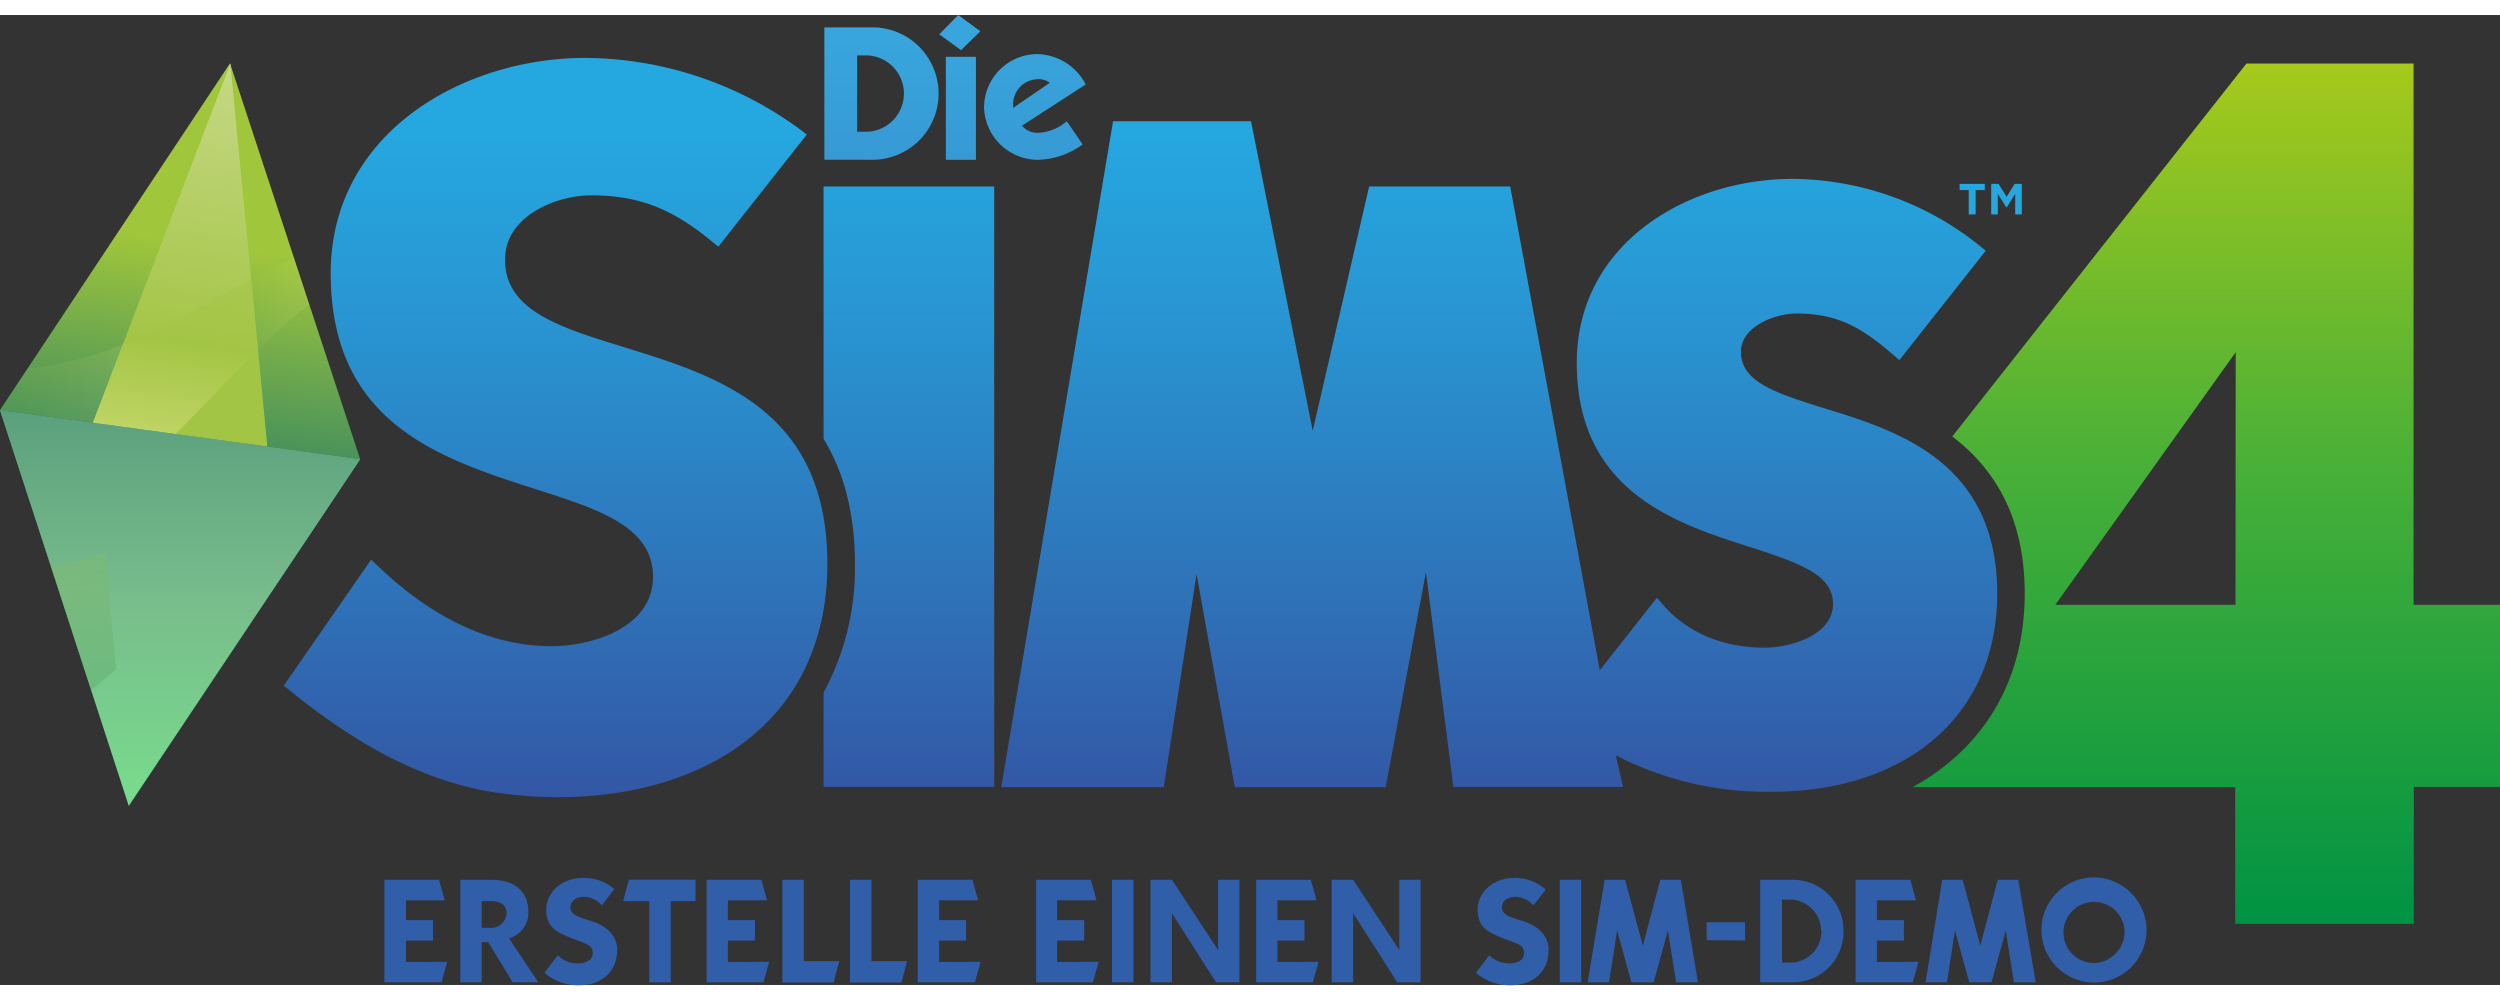 <svg xmlns="http://www.w3.org/2000/svg" xmlns:xlink="http://www.w3.org/1999/xlink" viewBox="0 0 350 135.79" width="350px" height="140px"><rect x="0" y="0" width="350" height="135.79" fill="#333333" stroke="none"/><defs><style>.cls-1{isolation:isolate;}.cls-2{fill:url(#linear-gradient);}.cls-3{fill:#25a8e0;}.cls-4{fill:url(#linear-gradient-2);}.cls-5{fill:url(#linear-gradient-3);}.cls-6{fill:url(#linear-gradient-4);}.cls-7{fill:url(#linear-gradient-5);}.cls-8{fill:url(#linear-gradient-6);}.cls-11,.cls-9{opacity:0.5;}.cls-9{fill:url(#linear-gradient-7);}.cls-10,.cls-16,.cls-18{opacity:0.2;}.cls-10{fill:url(#linear-gradient-8);}.cls-11{fill:url(#linear-gradient-9);}.cls-12{opacity:0.1;}.cls-13{fill:url(#linear-gradient-10);}.cls-14{fill:url(#linear-gradient-11);}.cls-15{opacity:0.27;mix-blend-mode:multiply;fill:url(#radial-gradient);}.cls-16{fill:#c8d23a;}.cls-17{mix-blend-mode:soft-light;fill:url(#linear-gradient-12);}.cls-18{fill:url(#linear-gradient-13);}.cls-19{fill:#305ea9;}.cls-20{fill:url(#linear-gradient-14);}</style><linearGradient id="linear-gradient" x1="308.88" y1="6.47" x2="308.88" y2="127.24" gradientUnits="userSpaceOnUse"><stop offset="0" stop-color="#a7c91b"/><stop offset="0.47" stop-color="#48b038"/><stop offset="1" stop-color="#009343"/></linearGradient><linearGradient id="linear-gradient-2" x1="159.66" y1="110.21" x2="159.66" y2="14.92" gradientUnits="userSpaceOnUse"><stop offset="0" stop-color="#3356a4"/><stop offset="0.27" stop-color="#2f6fb6"/><stop offset="0.75" stop-color="#2898d4"/><stop offset="1" stop-color="#25a8e0"/></linearGradient><linearGradient id="linear-gradient-3" x1="96.24" y1="315.71" x2="96.24" y2="270.68" gradientTransform="matrix(0.99, 0.14, -0.14, 0.99, -34.52, -215.57)" gradientUnits="userSpaceOnUse"><stop offset="0.67" stop-color="#196950"/><stop offset="1" stop-color="#3da564"/></linearGradient><linearGradient id="linear-gradient-4" x1="96.24" y1="263.75" x2="96.24" y2="211.3" gradientTransform="matrix(0.99, 0.14, -0.14, 0.99, -34.52, -215.57)" gradientUnits="userSpaceOnUse"><stop offset="0" stop-color="#288264"/><stop offset="0.52" stop-color="#96c33c"/></linearGradient><linearGradient id="linear-gradient-5" x1="96.24" y1="263.75" x2="96.24" y2="211.3" gradientTransform="matrix(0.99, 0.14, -0.14, 0.99, -34.52, -215.57)" gradientUnits="userSpaceOnUse"><stop offset="0.24" stop-color="#9ac249"/><stop offset="1" stop-color="#c5d998"/></linearGradient><linearGradient id="linear-gradient-6" x1="95.37" y1="259.38" x2="100.72" y2="286.13" gradientTransform="matrix(0.99, 0.14, -0.14, 0.99, -34.52, -215.57)" gradientUnits="userSpaceOnUse"><stop offset="0" stop-color="#aac264"/><stop offset="1" stop-color="#387f50"/></linearGradient><linearGradient id="linear-gradient-7" x1="88.98" y1="275.63" x2="105.6" y2="290.68" gradientTransform="matrix(0.99, 0.14, -0.14, 0.99, -34.52, -215.57)" gradientUnits="userSpaceOnUse"><stop offset="0" stop-color="#9ac249"/><stop offset="1" stop-color="#388146"/></linearGradient><linearGradient id="linear-gradient-8" x1="107.41" y1="264.33" x2="120.05" y2="301.59" gradientTransform="matrix(0.99, 0.14, -0.14, 0.99, -34.52, -215.57)" gradientUnits="userSpaceOnUse"><stop offset="0" stop-color="#9ac249"/><stop offset="0.53" stop-color="#388146"/></linearGradient><linearGradient id="linear-gradient-9" x1="94.68" y1="245.39" x2="94.68" y2="267.28" gradientTransform="matrix(0.99, 0.14, -0.14, 0.99, -34.52, -215.57)" gradientUnits="userSpaceOnUse"><stop offset="0.24" stop-color="#9ac249"/><stop offset="1" stop-color="#f4f2ad"/></linearGradient><linearGradient id="linear-gradient-10" x1="70.8" y1="258.02" x2="86.59" y2="258.02" xlink:href="#linear-gradient-9"/><linearGradient id="linear-gradient-11" x1="103.17" y1="243.77" x2="111.69" y2="243.77" xlink:href="#linear-gradient-9"/><radialGradient id="radial-gradient" cx="96.24" cy="264.14" r="36.6" gradientTransform="matrix(0.99, 0.14, -0.14, 0.99, -34.52, -215.57)" gradientUnits="userSpaceOnUse"><stop offset="0" stop-color="#3daa5a" stop-opacity="0.8"/><stop offset="1" stop-color="#216f41"/></radialGradient><linearGradient id="linear-gradient-12" x1="25.21" y1="110.71" x2="25.21" y2="55.31" gradientUnits="userSpaceOnUse"><stop offset="0" stop-color="#78dc8c"/><stop offset="0.53" stop-color="#78bc8c"/><stop offset="1" stop-color="#5aa07d"/></linearGradient><linearGradient id="linear-gradient-13" x1="84.58" y1="282.26" x2="88.32" y2="300.93" xlink:href="#linear-gradient-7"/><linearGradient id="linear-gradient-14" x1="133.71" y1="105.9" x2="133.71" y2="0.07" gradientUnits="userSpaceOnUse"><stop offset="0" stop-color="#324c99"/><stop offset="0.33" stop-color="#346eb3"/><stop offset="0.77" stop-color="#3797d2"/><stop offset="1" stop-color="#38a7de"/></linearGradient></defs><title>the-sims-4-create-a-sim-demo-de</title><g class="cls-1"><g id="Layer_2" data-name="Layer 2"><g id="Layer_1-2" data-name="Layer 1"><g id="de"><path class="cls-2" d="M337.9,82.57V6.79H314.5L273.32,59c5.69,4.34,10.14,11,10.14,22,0,9.41-3.44,17.4-9.95,23.09a30.87,30.87,0,0,1-5.75,4h45.17v19.15h25V108.06H350V82.57Zm-24.93,0H287.74L313,47.2Z"/><polygon class="cls-3" points="275.62 27.92 276.59 27.91 276.59 24.5 277.87 24.5 277.87 23.64 274.34 23.64 274.35 24.5 275.62 24.5 275.62 27.92"/><polygon class="cls-3" points="279.69 25.02 280.87 26.9 280.95 26.91 282.13 25.03 282.13 27.92 283.05 27.91 283.05 23.64 282.05 23.64 280.93 25.45 279.8 23.64 278.77 23.64 278.77 27.91 279.69 27.92 279.69 25.02"/><path class="cls-4" d="M139.19,24v84.06H115.3V94.86a36.59,36.59,0,0,0,4.39-18c0-7.42-1.69-13.1-4.39-17.53V24ZM255.5,55.08c-7.3-2.24-11.77-3.83-11.77-7.95,0-3.43,4.6-5.34,7.78-5.34,5.85,0,9.17,2,13.61,5.84l.79.68L278,33l-.74-.61a42.18,42.18,0,0,0-26.32-9.45c-14.64,0-30.19,9-30.19,25.75,0,18,13.9,22.48,24.06,25.73,7.32,2.34,11.81,4,11.81,8,0,4.64-6.42,6.15-9.53,6.15-5.93,0-10.9-2.11-14.34-6.09l-.78-.9-8,10.15L211.43,24H191.68l-7.9,34.21-8.64-43.34H155.83l-15.65,93.22h22.75l4.59-29.83,5.35,29.83H194L199.63,78l3.84,30.07h23.75l-1-4.41.19.09a46.32,46.32,0,0,0,21.49,5c19.27,0,31.71-10.89,31.71-27.74C279.6,62.53,265.67,58.23,255.5,55.08ZM87.1,46.42c-8.8-2.72-16.4-5.07-16.4-12.18,0-6.12,7.19-9,12.06-9,7.52,0,12.08,2.5,17,6.53l.81.66,12.38-15.7-.84-.64A51.27,51.27,0,0,0,82,6C64.71,6,46.3,16.58,46.3,36.15c0,21,15.25,25.91,28.7,30.23,8.81,2.81,16.42,5.25,16.42,12.25,0,7.28-8.74,9.73-14.25,9.73-13,0-22.31-9.36-25.21-12.12L39.73,93.88c10.75,8.87,19.68,13.12,28.32,14.75a59.41,59.41,0,0,0,10.15.87c10.54,0,20-2.89,26.56-8.13,7.24-5.74,11.07-14.21,11.07-24.51C115.83,55.28,100.57,50.57,87.1,46.42Z"/><polygon class="cls-5" points="50.42 62.19 18.03 110.71 0 55.31 50.42 62.19"/><polygon class="cls-6" points="0 55.31 32.2 6.77 50.42 62.19 0 55.31"/><polygon class="cls-7" points="12.99 57.09 32.25 6.78 37.43 60.42 12.99 57.09"/><polygon class="cls-8" points="37.43 60.42 18.08 110.72 12.99 57.09 37.43 60.42"/><path class="cls-9" d="M29.41,81.26,34.3,68.55c-7.1,2-13.48,4.76-19.59,6.75l1.55,16.34C20.41,88.35,24.85,84.59,29.41,81.26Z"/><path class="cls-10" d="M29.41,81.26a69.2,69.2,0,0,1,13.5-7.8l5-7.52A76.47,76.47,0,0,0,34.3,68.55Z"/><path class="cls-11" d="M17.2,46.1,13,57.09l11.56,1.57c4-4,7.84-8.14,11.57-11.79L35.17,37C29.46,40,23.49,43.55,17.2,46.1Z"/><g class="cls-12"><path class="cls-13" d="M3.89,49.45,0,55.31l13,1.78,4.21-11A45.21,45.21,0,0,1,3.89,49.45Z"/><path class="cls-14" d="M36.12,46.87a86.54,86.54,0,0,1,7.16-6.38L41.14,34c-2,.9-4,1.93-6,3Z"/></g><polygon class="cls-15" points="50.42 62.19 18.03 110.71 0 55.31 50.42 62.19"/><polygon class="cls-16" points="0 55.31 32.2 6.77 50.42 62.19 0 55.31"/><polygon class="cls-17" points="50.42 62.19 18.03 110.71 0 55.31 50.42 62.19"/><path class="cls-18" d="M7.16,77.3l5.6,17.19c1.16-.87,2.33-1.91,3.5-2.85L14.71,75.3A65.25,65.25,0,0,1,7.16,77.3Z"/><path class="cls-19" d="M62.61,132.55l-.8,2.87h-8V121.07h7.65l.8,2.87H56.84v2.77h3.78v2.87H56.84v3Z"/><path class="cls-19" d="M68.35,129.79h-.91v5.63h-3V121.07h4.37c2.46,0,5.17,1,5.17,4.62a3.77,3.77,0,0,1-2.71,3.58l4.1,6.15H71.77Zm-.91-2h1.09a2.18,2.18,0,0,0,2.39-2c0-1.64-1.57-1.75-2.39-1.75H67.44Z"/><path class="cls-19" d="M84.26,124.64c-1.59-1.8-4.4-1.43-4.4.29,0,1.1,1.3,1.41,2.87,1.9,3.91,1.19,3.67,4,3.67,4,0,3.61-2.78,5-5.18,5a7.22,7.22,0,0,1-5-1.74l1.87-2.46a3.86,3.86,0,0,0,3,1.13c.35,0,1.89-.17,1.89-1.4s-.8-1.25-3-2.13-3.5-1.6-3.5-4,2.17-4.42,5.07-4.42A6.37,6.37,0,0,1,86,122.37Z"/><path class="cls-19" d="M97.38,124.05H93.9v11.37h-3V124.05H87.24l.8-3h9.34Z"/><path class="cls-19" d="M107.68,132.55l-.8,2.87H98.93V121.07h7.66l.79,2.87h-5.47v2.77h3.78v2.87h-3.78v3Z"/><path class="cls-19" d="M117.5,132.45l-.81,3h-7.16V121.07h3v11.38Z"/><path class="cls-19" d="M127,132.45l-.81,3H119V121.07h3v11.38Z"/><path class="cls-19" d="M137.28,132.55l-.79,2.87h-8V121.07h7.65l.8,2.87h-5.47v2.77h3.78v2.87h-3.78v3Z"/><path class="cls-19" d="M153.81,132.55l-.8,2.87h-7.95V121.07h7.65l.8,2.87H148v2.77h3.78v2.87H148v3Z"/><path class="cls-19" d="M158.68,135.42h-3V121.07h3Z"/><path class="cls-19" d="M173.51,121.07v14.35h-3.26l-6.18-9.67v9.67h-3V121.07h3l6.46,9.82v-9.82Z"/><path class="cls-19" d="M184.6,132.55l-.79,2.87h-7.95V121.07h7.65l.8,2.87h-5.47v2.77h3.78v2.87h-3.78v3Z"/><path class="cls-19" d="M198.88,121.07v14.35h-3.26l-6.18-9.67v9.67h-3V121.07h3l6.46,9.82v-9.82Z"/><path class="cls-19" d="M214.67,124.64c-1.59-1.8-4.4-1.43-4.4.29,0,1.1,1.3,1.41,2.87,1.9,3.91,1.19,3.67,4,3.67,4,0,3.61-2.78,5-5.18,5a7.22,7.22,0,0,1-5-1.74l1.86-2.46a3.88,3.88,0,0,0,3,1.13c.35,0,1.88-.17,1.88-1.4s-.79-1.25-3-2.13-3.5-1.6-3.5-4,2.17-4.42,5.07-4.42a6.37,6.37,0,0,1,4.46,1.64Z"/><path class="cls-19" d="M221.37,135.42h-3V121.07h3Z"/><path class="cls-19" d="M224.65,121.07h2.86L230,130.3l2.44-9.23h2.88l2.39,14.35h-3.06l-1.14-7.27-2,7.27h-3.12l-2-7.27-1.12,7.27h-3Z"/><path class="cls-19" d="M238.94,129.52V127h5.37v2.56Z"/><path class="cls-19" d="M258.09,128.25a7.08,7.08,0,0,1-7,7.17h-4.67V121.07h4.67A7.08,7.08,0,0,1,258.09,128.25Zm-3.14,0a4.38,4.38,0,0,0-4.47-4.41h-1v8.82h1A4.38,4.38,0,0,0,255,128.25Z"/><path class="cls-19" d="M268.59,132.55l-.8,2.87h-8V121.07h7.66l.79,2.87h-5.47v2.77h3.78v2.87h-3.78v3Z"/><path class="cls-19" d="M271.91,121.07h2.86l2.47,9.23,2.44-9.23h2.88L285,135.42h-3.06l-1.13-7.27-2,7.27h-3.12l-2-7.27-1.11,7.27h-3Z"/><path class="cls-19" d="M300.52,128.21a7.36,7.36,0,1,1-7.36-7.48A7.42,7.42,0,0,1,300.52,128.21Zm-3.08,0a4.28,4.28,0,1,0-4.28,4.51A4.4,4.4,0,0,0,297.44,128.21Z"/><path class="cls-20" d="M115.41,1.73h6.42a9.27,9.27,0,1,1,0,18.53h-6.42ZM120,16.34h1.43a5.35,5.35,0,0,0,0-10.69H120ZM137.25,2.27l-2.7,2.65L131.5,2.7,134.15,0Zm-.62,18-4.21,0V5.85h4.21Zm6.45-4.78a2.8,2.8,0,0,0,2.27,1,6.61,6.61,0,0,0,4-1.62l2.22,3.24a11,11,0,0,1-6.32,2.16,7.57,7.57,0,0,1-7.48-7.21,7.49,7.49,0,0,1,7.29-7.59A7.82,7.82,0,0,1,152,9.72Zm3.89-6A2.54,2.54,0,0,0,145.1,9a3.48,3.48,0,0,0-3.26,3.51V13Z"/></g></g></g></g></svg>